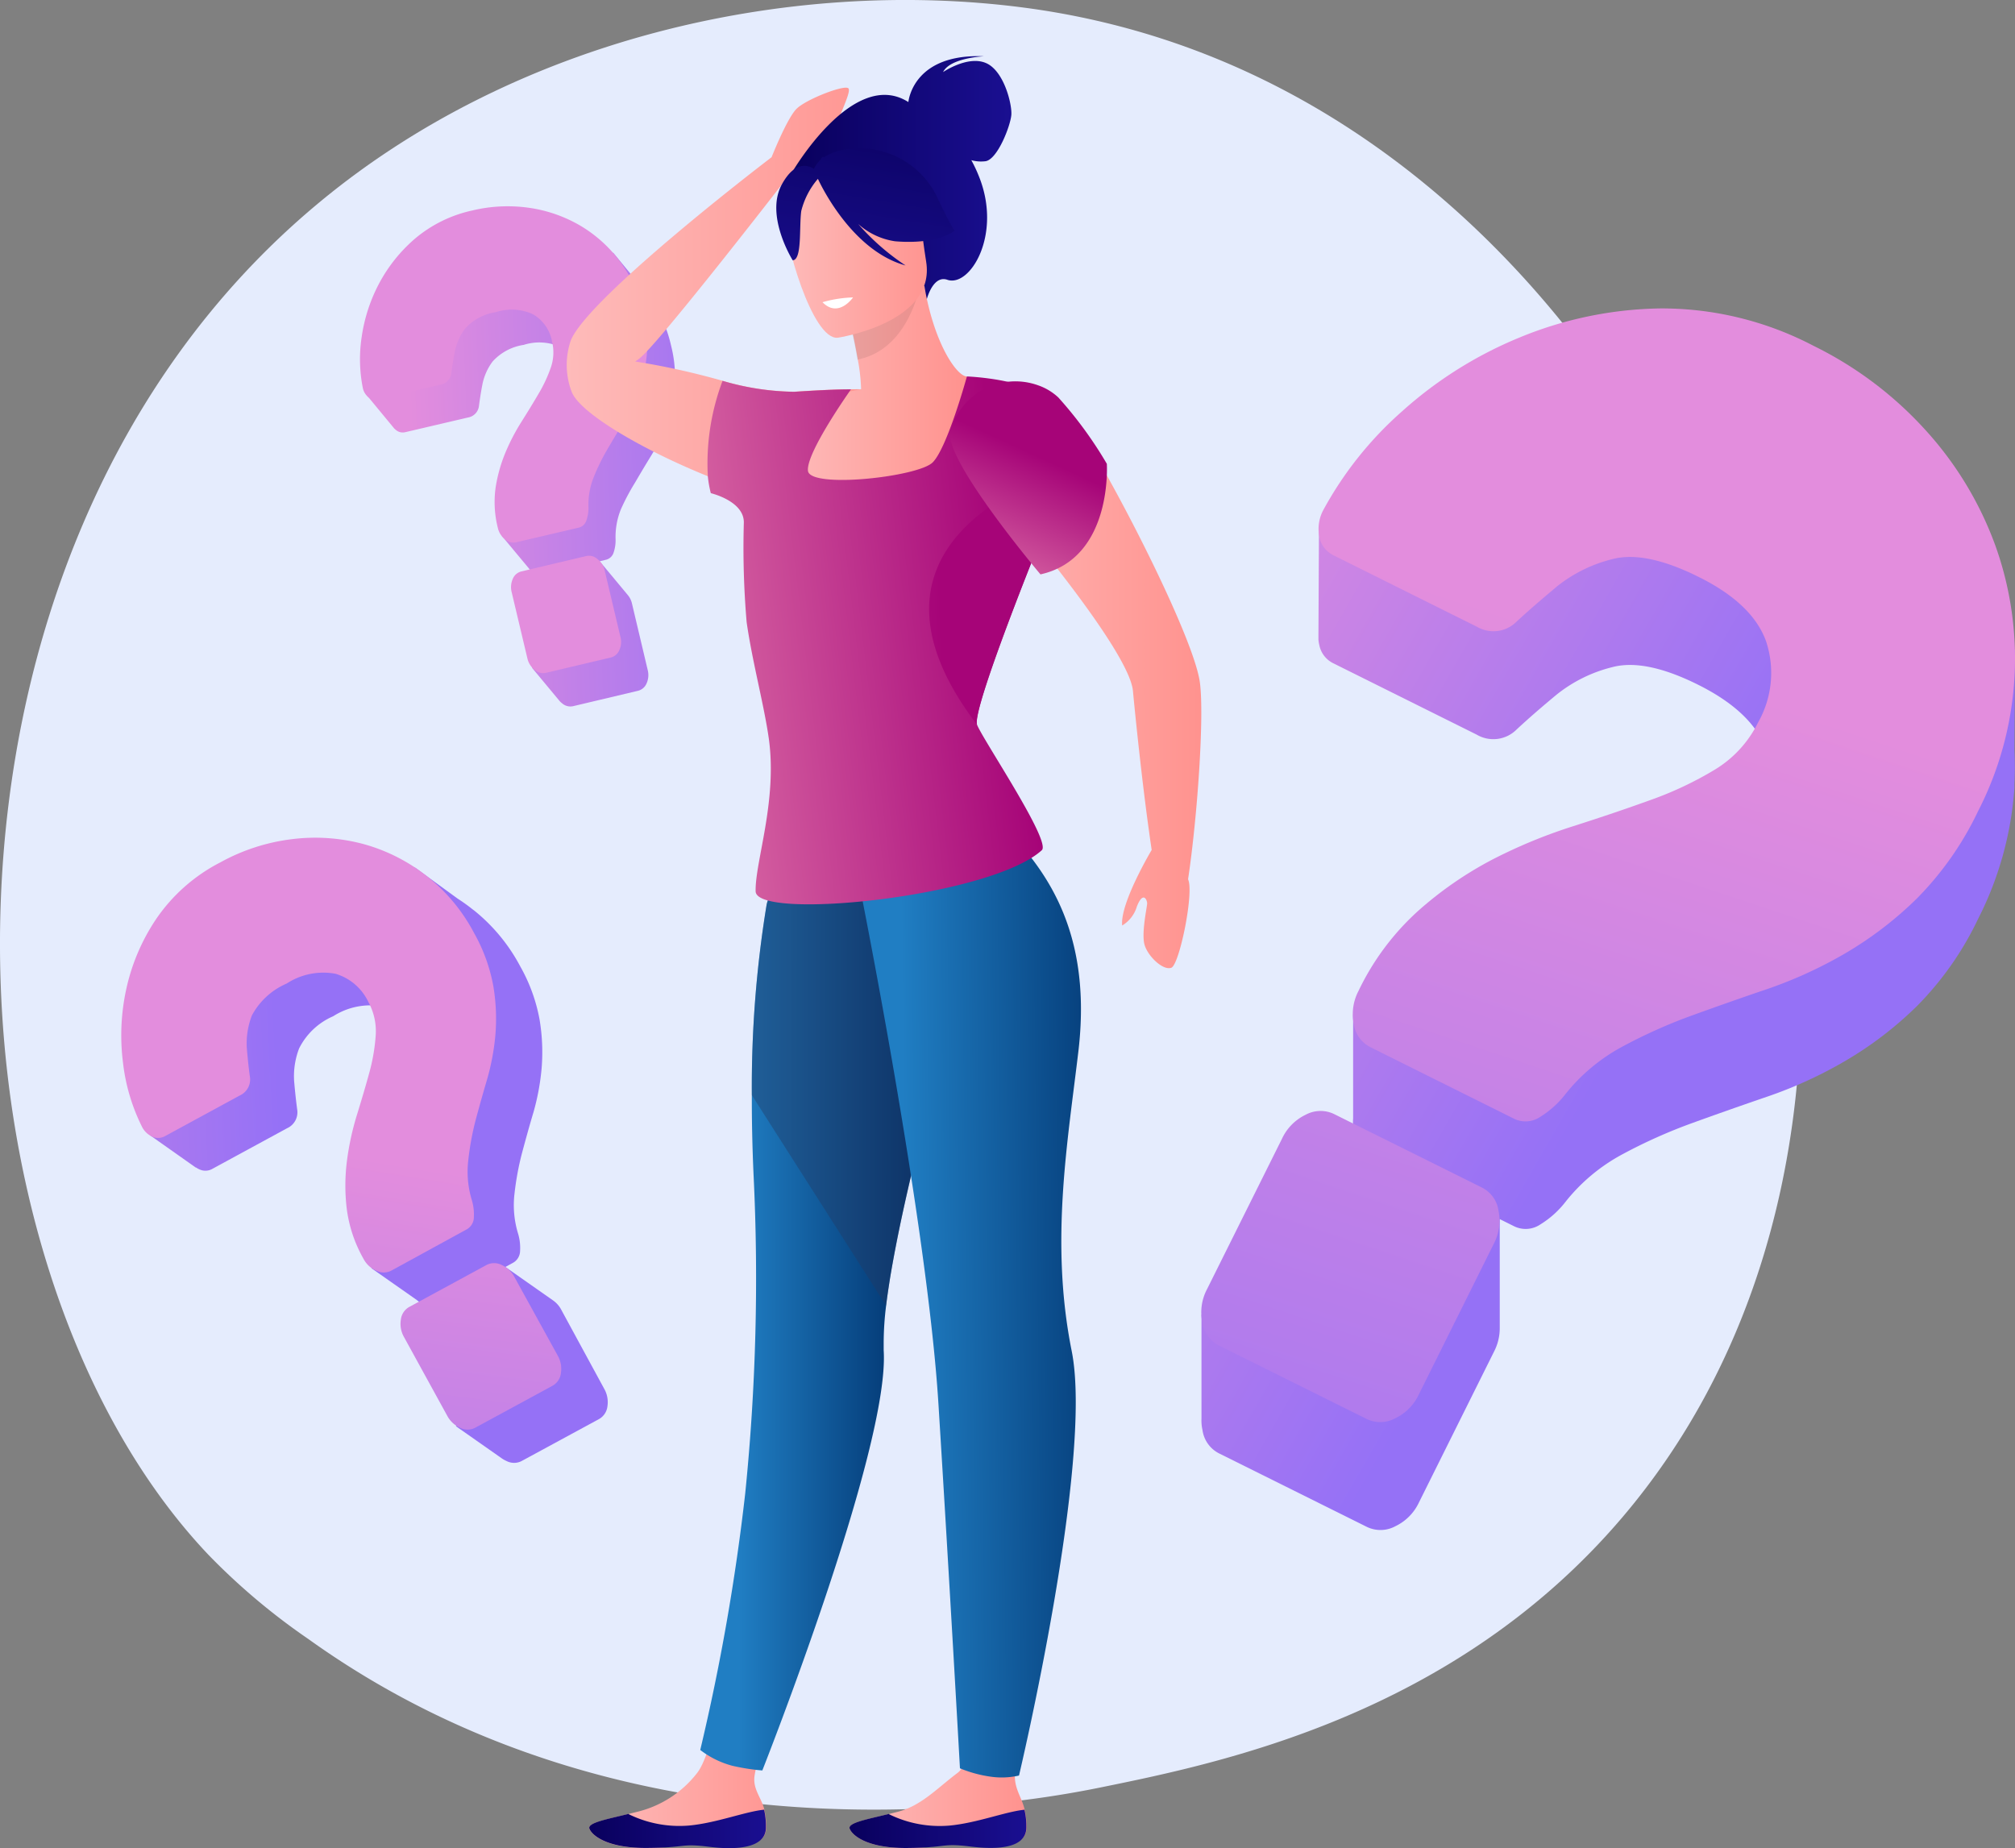 <svg xmlns="http://www.w3.org/2000/svg" xmlns:xlink="http://www.w3.org/1999/xlink" width="178.042" height="163.313" viewBox="0 0 178.042 163.313">
  <rect x="0" y="0" width="178.042" height="163.313" fill="#808080" stroke="none"/>
  <defs>
    <linearGradient id="linear-gradient" x1="0.039" y1="-0.068" x2="0.638" y2="0.406" gradientUnits="objectBoundingBox">
      <stop offset="0" stop-color="#e38ddd"/>
      <stop offset="1" stop-color="#9571f6"/>
    </linearGradient>
    <linearGradient id="linear-gradient-2" x1="0.615" y1="0.331" x2="0.348" y2="1.438" xlink:href="#linear-gradient"/>
    <linearGradient id="linear-gradient-3" x1="0.22" y1="1.88" x2="1.367" y2="1.817" xlink:href="#linear-gradient"/>
    <linearGradient id="linear-gradient-4" x1="1.206" y1="1.75" x2="0.991" y2="3.266" xlink:href="#linear-gradient"/>
    <linearGradient id="linear-gradient-5" x1="0.923" y1="1.941" x2="0.362" y2="6.285" xlink:href="#linear-gradient"/>
    <linearGradient id="linear-gradient-6" x1="-0.693" y1="1.155" x2="0.329" y2="1.09" xlink:href="#linear-gradient"/>
    <linearGradient id="linear-gradient-7" x1="0.19" y1="0.668" x2="-0.028" y2="2.221" xlink:href="#linear-gradient"/>
    <linearGradient id="linear-gradient-8" x1="-2.065" y1="-0.901" x2="-2.573" y2="3.154" xlink:href="#linear-gradient"/>
    <linearGradient id="linear-gradient-9" y1="0.5" x2="1" y2="0.5" gradientUnits="objectBoundingBox">
      <stop offset="0" stop-color="#febbba"/>
      <stop offset="1" stop-color="#ff928e"/>
    </linearGradient>
    <linearGradient id="linear-gradient-10" y1="0.504" x2="1.002" y2="0.504" gradientUnits="objectBoundingBox">
      <stop offset="0" stop-color="#09005d"/>
      <stop offset="1" stop-color="#1a0f91"/>
    </linearGradient>
    <linearGradient id="linear-gradient-11" x1="0.755" y1="0.501" x2="0.136" y2="0.5" gradientUnits="objectBoundingBox">
      <stop offset="0" stop-color="#00316c"/>
      <stop offset="1" stop-color="#207ec3"/>
    </linearGradient>
    <linearGradient id="linear-gradient-12" x1="0" y1="0.5" x2="1" y2="0.5" xlink:href="#linear-gradient-9"/>
    <linearGradient id="linear-gradient-13" x1="0" y1="0.504" x2="1.001" y2="0.504" xlink:href="#linear-gradient-10"/>
    <linearGradient id="linear-gradient-14" x1="1.173" y1="0.474" x2="0.193" y2="0.516" xlink:href="#linear-gradient-11"/>
    <linearGradient id="linear-gradient-15" x1="0" y1="0.5" x2="1" y2="0.5" xlink:href="#linear-gradient-9"/>
    <linearGradient id="linear-gradient-16" x1="0" y1="0.499" x2="1" y2="0.499" xlink:href="#linear-gradient-10"/>
    <linearGradient id="linear-gradient-17" x1="-0.002" y1="0.5" x2="0.998" y2="0.5" xlink:href="#linear-gradient-9"/>
    <linearGradient id="linear-gradient-18" x1="-0.001" y1="0.5" x2="0.999" y2="0.5" xlink:href="#linear-gradient-9"/>
    <linearGradient id="linear-gradient-19" x1="0.783" y1="-0.495" x2="0.287" y2="1.352" xlink:href="#linear-gradient-10"/>
    <linearGradient id="linear-gradient-20" x1="-0.002" y1="0.552" x2="0.846" y2="0.404" gradientUnits="objectBoundingBox">
      <stop offset="0" stop-color="#d663a2"/>
      <stop offset="1" stop-color="#a60478"/>
    </linearGradient>
    <linearGradient id="linear-gradient-21" x1="-1.377" y1="0.595" x2="0.429" y2="0.512" xlink:href="#linear-gradient-20"/>
    <linearGradient id="linear-gradient-22" x1="-0.001" y1="0.5" x2="1" y2="0.5" xlink:href="#linear-gradient-9"/>
    <linearGradient id="linear-gradient-23" x1="0.27" y1="0.993" x2="0.522" y2="0.372" xlink:href="#linear-gradient-20"/>
  </defs>
  <g id="Asset_2" data-name="Asset 2" transform="translate(0.099 -6.903)">
    <g id="Layer_2" data-name="Layer 2" transform="translate(0.005 -0.03)">
      <g id="Layer_1" data-name="Layer 1">
        <path id="Path_1827" data-name="Path 1827" d="M18.449,137.391a57.682,57.682,0,0,0,8.8,7.413c28.721,20.6,62.7,14.6,69.922,13.132,10.664-2.169,31.268-6.358,46.178-23.881,22.552-26.519,19.041-68.274,1.55-95.868C141.7,33.146,124.8,5.149,90.456.641,69.67-2.075,45.444,3.4,27.921,18.105-8.936,48.982-6.317,111.322,18.449,137.391Z" transform="translate(-0.109 6.962)" fill="#e5ecfd"/>
        <path id="Path_2064" data-name="Path 2064" d="M225.4,86.217l-1.557.84c-.059-.182-.124-.365-.189-.541a30.616,30.616,0,0,0-6.117-10.123,32.681,32.681,0,0,0-9.947-7.5,28.91,28.91,0,0,0-13.543-3.29,33.56,33.56,0,0,0-12.507,2.606,36,36,0,0,0-10.325,6.514c-.449.41-.886.821-1.3,1.238l-6.019-.143-.046,9.25v.28h0a2.944,2.944,0,0,0,.078.489,2.28,2.28,0,0,0,1.218,1.6l12.683,6.312a2.9,2.9,0,0,0,3.537-.456c1.036-.964,2.221-1.993,3.544-3.088a12.735,12.735,0,0,1,4.905-2.417q2.912-.775,7.589,1.557,4.775,2.384,5.986,5.693a8.83,8.83,0,0,1-.7,7.165,10,10,0,0,1-3.83,4.176,30.617,30.617,0,0,1-5.687,2.69q-3.153,1.094-6.768,2.267a45.906,45.906,0,0,0-7.113,2.964,32.8,32.8,0,0,0-6.605,4.56c-.254.221-.5.456-.749.7l-5.022-1.068v9.178h0a4.377,4.377,0,0,0,.065,1.2,2.755,2.755,0,0,0,1.453,2.039l11.367,5.654-8.6,1.954,1.381,1.954-7.348-3.661a2.742,2.742,0,0,0-2.5.072,4.4,4.4,0,0,0-2.078,2.091l-3.563,7.165-3.576-1.14v9.191a3.909,3.909,0,0,0,.091,1.029,2.723,2.723,0,0,0,1.446,2.039l13.1,6.514a2.762,2.762,0,0,0,2.5-.072,4.391,4.391,0,0,0,2.078-2.1l6.631-13.321a4.5,4.5,0,0,0,.508-2.1h0v-9.615l1.244.619a2.312,2.312,0,0,0,2.345-.15,8.325,8.325,0,0,0,2.234-2.013,16.181,16.181,0,0,1,5-4.176,46.183,46.183,0,0,1,6.182-2.768q3.257-1.179,6.683-2.352a38.127,38.127,0,0,0,6.8-3.114,32.29,32.29,0,0,0,6.39-4.886,28.011,28.011,0,0,0,5.387-7.687,29.965,29.965,0,0,0,3.211-11.6h0v-.345c.052-1.029.046-2.039,0-3.042Z" transform="translate(-47.46 -21.902)" fill="url(#linear-gradient)"/>
        <path id="Union_14" data-name="Union 14" d="M-60.467-2075.852l-13.1-6.514a2.749,2.749,0,0,1-1.446-2.04,4.349,4.349,0,0,1,.41-2.919l6.637-13.321a4.394,4.394,0,0,1,2.078-2.1,2.762,2.762,0,0,1,2.5-.072l13.1,6.514a2.722,2.722,0,0,1,1.446,2.039,4.4,4.4,0,0,1-.418,2.919l-6.631,13.327a4.353,4.353,0,0,1-2.078,2.092,2.744,2.744,0,0,1-1.321.339A2.741,2.741,0,0,1-60.467-2075.852Zm12.97-26.558-12.683-6.319a2.728,2.728,0,0,1-1.453-2.039,4.4,4.4,0,0,1,.418-2.919,22.74,22.74,0,0,1,5.276-7.08,32.6,32.6,0,0,1,6.606-4.56,45.892,45.892,0,0,1,7.126-2.931q3.627-1.159,6.788-2.3a31.108,31.108,0,0,0,5.686-2.684,10.051,10.051,0,0,0,3.83-4.181,8.855,8.855,0,0,0,.7-7.166q-1.206-3.343-5.987-5.7-4.676-2.326-7.589-1.557a12.7,12.7,0,0,0-4.905,2.417c-1.3,1.094-2.508,2.124-3.543,3.088a2.888,2.888,0,0,1-3.538.463l-12.683-6.319a2.267,2.267,0,0,1-1.218-1.589,3.514,3.514,0,0,1,.371-2.45,31.93,31.93,0,0,1,6.9-8.644,35.9,35.9,0,0,1,10.325-6.514A33.82,33.82,0,0,1-34.56-2174a28.9,28.9,0,0,1,13.542,3.3,32.9,32.9,0,0,1,9.948,7.5,30.741,30.741,0,0,1,6.116,10.123,29.548,29.548,0,0,1-1.525,23.522,28.094,28.094,0,0,1-5.387,7.686,32.3,32.3,0,0,1-6.391,4.886,38.55,38.55,0,0,1-6.8,3.113c-2.293.776-4.521,1.564-6.683,2.345a46.214,46.214,0,0,0-6.182,2.769,16.272,16.272,0,0,0-5,4.176,8.463,8.463,0,0,1-2.235,2.019,2.322,2.322,0,0,1-1.3.4A2.32,2.32,0,0,1-47.5-2102.41Z" transform="translate(181.145 2208.187)" fill="url(#linear-gradient-2)"/>
        <path id="Path_2067" data-name="Path 2067" d="M71.371,44.25,71.1,44.9l-.2-.117a12.246,12.246,0,0,0-4.5-1.557,13.217,13.217,0,0,0-5.016.241,11.641,11.641,0,0,0-5.042,2.475,13.562,13.562,0,0,0-3.218,4.032,14.409,14.409,0,0,0-1.5,4.69c-.039.241-.065.482-.085.717l-1.9,1.511,2.371,2.873h0l.046.052h0l.15.13a.932.932,0,0,0,.788.182l5.557-1.3a1.173,1.173,0,0,0,.977-1.055c.072-.567.169-1.192.3-1.87a5.009,5.009,0,0,1,.892-2.013,4.61,4.61,0,0,1,2.755-1.479,4.5,4.5,0,0,1,3.316.221,3.557,3.557,0,0,1,1.629,2.391,4.058,4.058,0,0,1-.111,2.28,12.467,12.467,0,0,1-1.068,2.3q-.684,1.173-1.5,2.462a18.63,18.63,0,0,0-1.44,2.749,13.361,13.361,0,0,0-.879,3.107,1.1,1.1,0,0,1-.052.4l-1.824.971,2.365,2.84h0a1.707,1.707,0,0,0,.332.352,1.094,1.094,0,0,0,.971.261l4.983-1.179-2.156,2.821.932.248L65.71,75.4a1.14,1.14,0,0,0-.756.651,1.778,1.778,0,0,0-.1,1.179l.743,3.14-1.394.567,2.365,2.847a1.564,1.564,0,0,0,.293.293,1.107,1.107,0,0,0,.977.261l5.739-1.361a1.114,1.114,0,0,0,.756-.651,1.791,1.791,0,0,0,.1-1.186l-1.387-5.863a1.778,1.778,0,0,0-.384-.775h0l-2.469-2.97.541-.13a.938.938,0,0,0,.69-.651,3.315,3.315,0,0,0,.169-1.2,6.514,6.514,0,0,1,.469-2.606,19.751,19.751,0,0,1,1.264-2.384q.7-1.205,1.466-2.449a15.634,15.634,0,0,0,1.3-2.716,13.087,13.087,0,0,0,.717-3.159,11.412,11.412,0,0,0-.313-3.772,12.018,12.018,0,0,0-1.993-4.41h0l-.078-.111c-.254-.332-.515-.651-.788-.945Z" transform="translate(-17.307 -15.002)" fill="url(#linear-gradient-3)"/>
        <path id="Path_2068" data-name="Path 2068" d="M58.59,38.97a13.354,13.354,0,0,1,5.016-.241,12.409,12.409,0,0,1,4.5,1.557A11.882,11.882,0,0,1,73.7,47.979a11.23,11.23,0,0,1,.319,3.765A13.087,13.087,0,0,1,73.3,54.9,15.693,15.693,0,0,1,72,57.626q-.762,1.251-1.466,2.449a18.473,18.473,0,0,0-1.2,2.449,6.514,6.514,0,0,0-.469,2.606,3.348,3.348,0,0,1-.176,1.205.945.945,0,0,1-.651.651l-5.556,1.3a1.068,1.068,0,0,1-.971-.254,1.726,1.726,0,0,1-.651-1.01,9.283,9.283,0,0,1-.2-3.557,13.393,13.393,0,0,1,.873-3.114,18.415,18.415,0,0,1,1.44-2.755q.821-1.3,1.5-2.462a12.416,12.416,0,0,0,1.068-2.293,4.058,4.058,0,0,0,.111-2.28,3.544,3.544,0,0,0-1.629-2.391,4.429,4.429,0,0,0-3.322-.221,4.541,4.541,0,0,0-2.749,1.472,5.087,5.087,0,0,0-.892,2.013c-.13.651-.228,1.3-.306,1.87a1.159,1.159,0,0,1-.971,1.055l-5.556,1.3a.932.932,0,0,1-.788-.176,1.42,1.42,0,0,1-.515-.853,13.028,13.028,0,0,1-.1-4.462,14.481,14.481,0,0,1,1.511-4.69,13.68,13.68,0,0,1,3.2-4.019A11.68,11.68,0,0,1,58.59,38.97Z" transform="translate(-16.974 -13.435)" fill="url(#linear-gradient-4)"/>
        <path id="Path_2069" data-name="Path 2069" d="M78.828,93.166a1.694,1.694,0,0,1-.1,1.179,1.088,1.088,0,0,1-.756.651l-5.732,1.355a1.127,1.127,0,0,1-.977-.254,1.772,1.772,0,0,1-.651-1.01L69.22,89.225a1.8,1.8,0,0,1,.1-1.186,1.1,1.1,0,0,1,.756-.651l5.739-1.361a1.094,1.094,0,0,1,.971.261,1.726,1.726,0,0,1,.651,1.01Z" transform="translate(-24.113 -29.96)" fill="url(#linear-gradient-5)"/>
        <path id="Path_2070" data-name="Path 2070" d="M43.579,128.26l-.1.938-.293-.085a16.37,16.37,0,0,0-6.293-.43,17.549,17.549,0,0,0-6.325,2.052,15.367,15.367,0,0,0-5.576,4.912,17.836,17.836,0,0,0-2.7,6.247,19.138,19.138,0,0,0-.3,6.514c.039.319.085.651.143.945l-1.909,2.606,4.026,2.84h.039l.085.059h0a1.576,1.576,0,0,0,.235.117,1.225,1.225,0,0,0,1.068-.046l6.638-3.609a1.544,1.544,0,0,0,.886-1.681c-.1-.756-.189-1.583-.267-2.495a6.827,6.827,0,0,1,.443-2.879,6.041,6.041,0,0,1,3.009-2.84,6.082,6.082,0,0,1,4.319-.873,4.69,4.69,0,0,1,2.9,2.521,5.381,5.381,0,0,1,.651,2.957,16.559,16.559,0,0,1-.567,3.3q-.469,1.726-1.075,3.667a24.557,24.557,0,0,0-.886,4.013,17.282,17.282,0,0,0-.039,4.267,3.72,3.72,0,0,0,.072.541l-2,1.87,4.006,2.808h0a2.1,2.1,0,0,0,.541.339,1.459,1.459,0,0,0,1.3,0l5.947-3.257-1.772,4.358h1.3l-3.843,2.091a1.466,1.466,0,0,0-.736,1.114,2.326,2.326,0,0,0,.28,1.544l2.032,3.746-1.589,1.218,4.013,2.814a2.5,2.5,0,0,0,.482.274,1.446,1.446,0,0,0,1.3,0l6.859-3.72a1.479,1.479,0,0,0,.736-1.114,2.391,2.391,0,0,0-.28-1.55l-3.791-6.977a2.332,2.332,0,0,0-.762-.86h0L51.6,163.579l.651-.352a1.225,1.225,0,0,0,.651-1.068,4.377,4.377,0,0,0-.2-1.6,8.605,8.605,0,0,1-.293-3.459,25.326,25.326,0,0,1,.651-3.544c.319-1.186.651-2.4,1.023-3.641a20.793,20.793,0,0,0,.723-3.908,17.4,17.4,0,0,0-.182-4.286,14.982,14.982,0,0,0-1.707-4.7,15.835,15.835,0,0,0-4.078-4.944h0l-.15-.111a15.244,15.244,0,0,0-1.3-.932Z" transform="translate(-7.052 -44.691)" fill="url(#linear-gradient-6)"/>
        <path id="Path_2071" data-name="Path 2071" d="M25.045,126.433a17.419,17.419,0,0,1,6.325-2.052,16.5,16.5,0,0,1,6.293.423,15.758,15.758,0,0,1,9.8,7.862,15.087,15.087,0,0,1,1.707,4.71,17.36,17.36,0,0,1,.182,4.28,20.767,20.767,0,0,1-.723,3.908q-.547,1.856-1.023,3.635a24.669,24.669,0,0,0-.651,3.55,8.625,8.625,0,0,0,.293,3.459,4.488,4.488,0,0,1,.2,1.589,1.238,1.238,0,0,1-.651,1.075l-6.664,3.648a1.459,1.459,0,0,1-1.3,0,2.319,2.319,0,0,1-1.146-1.075,12.025,12.025,0,0,1-1.479-4.475,17.282,17.282,0,0,1,.039-4.267,24.408,24.408,0,0,1,.886-4.013c.4-1.3.762-2.514,1.075-3.667a16.624,16.624,0,0,0,.567-3.309,5.361,5.361,0,0,0-.651-2.951,4.69,4.69,0,0,0-2.9-2.488,5.934,5.934,0,0,0-4.319.866,6.291,6.291,0,0,0-3.075,2.827,6.859,6.859,0,0,0-.443,2.879c.078.918.163,1.746.267,2.495a1.55,1.55,0,0,1-.886,1.687l-6.638,3.609a1.244,1.244,0,0,1-1.068.046,1.876,1.876,0,0,1-.951-.918,16.937,16.937,0,0,1-1.668-5.661,19.132,19.132,0,0,1,.3-6.514,17.92,17.92,0,0,1,2.7-6.254A15.354,15.354,0,0,1,25.045,126.433Z" transform="translate(-5.682 -43.294)" fill="url(#linear-gradient-7)"/>
        <path id="Path_2072" data-name="Path 2072" d="M68.065,190.137a2.371,2.371,0,0,1,.28,1.544,1.466,1.466,0,0,1-.736,1.114L60.75,196.52a1.446,1.446,0,0,1-1.3,0,2.391,2.391,0,0,1-1.153-1.075L54.483,188.5a2.352,2.352,0,0,1-.28-1.55,1.472,1.472,0,0,1,.736-1.114l6.853-3.72a1.459,1.459,0,0,1,1.3,0,2.378,2.378,0,0,1,1.146,1.075Z" transform="translate(-18.887 -63.412)" fill="url(#linear-gradient-8)"/>
        <path id="Path_2073" data-name="Path 2073" d="M95.4,250.067c-.13,1.622-2.423,1.622-5.016,1.3s-1.909.345-5.55.371-4.886-1.192-5.055-1.713,1.6-.834,3.479-1.3l.71-.176a9.53,9.53,0,0,0,5.348-3.459c1.576-2.019,3.023-11.23,3.023-11.23l5.687,1.062s-3.309,7.9-3.654,10.481c-.15,1.16.651,1.954.873,2.951A6.7,6.7,0,0,1,95.4,250.067Z" transform="translate(-27.811 -81.503)" fill="url(#linear-gradient-9)"/>
        <path id="Path_2074" data-name="Path 2074" d="M90.376,259.383c-2.606-.326-1.9.078-5.537.1s-4.886-1.192-5.055-1.713,1.6-.834,3.479-1.3v.033a10.169,10.169,0,0,0,5.329,1c2.443-.228,4.944-1.231,6.631-1.4a6.7,6.7,0,0,1,.156,1.694C95.274,259.442,92.949,259.7,90.376,259.383Z" transform="translate(-27.811 -89.255)" fill="url(#linear-gradient-10)"/>
        <path id="Path_2075" data-name="Path 2075" d="M119.922,132.52s-3.1,9.993-5.641,20.135c-.261,1.029-.508,2.065-.756,3.088-.547,2.326-1.049,4.605-1.453,6.716q-.261,1.355-.469,2.606c-.137.866-.261,1.687-.352,2.456a26.909,26.909,0,0,0-.215,3.29c0,.234,0,.456,0,.651.573,8.573-10.722,37.13-10.722,37.13a18.334,18.334,0,0,1-2.638-.41,7.973,7.973,0,0,1-2.847-1.4A190.453,190.453,0,0,0,98.8,184.131a188.562,188.562,0,0,0,.736-28.252c-.111-2.488-.156-4.807-.15-6.951a99.547,99.547,0,0,1,1.3-16.8C101.7,126.566,119.922,132.52,119.922,132.52Z" transform="translate(-33.06 -45.212)" fill="url(#linear-gradient-11)"/>
        <path id="Path_2076" data-name="Path 2076" d="M122.361,132.518s-3.1,9.993-5.641,20.135c-.261,1.029-.508,2.065-.756,3.088-.547,2.326-1.049,4.605-1.453,6.716q-.261,1.355-.469,2.606c-.137.866-.261,1.687-.352,2.456l-11.862-18.6a99.547,99.547,0,0,1,1.3-16.8C104.135,126.564,122.361,132.518,122.361,132.518Z" transform="translate(-35.499 -45.21)" fill="#233862" opacity="0.41"/>
        <path id="Path_2077" data-name="Path 2077" d="M130.711,251c-.137,1.622-2.423,1.622-5.022,1.3s-1.909.345-5.543.371-4.886-1.192-5.061-1.713,1.6-.834,3.485-1.3l.71-.176c2.117-.521,3.524-2.091,5.348-3.459,1.72-1.3.515-7.582.515-7.582l5.348-1.909s-.808,6.325-.808,9.8c0,1.173.651,1.954.866,2.951A6.416,6.416,0,0,1,130.711,251Z" transform="translate(-40.116 -82.433)" fill="url(#linear-gradient-12)"/>
        <path id="Path_2078" data-name="Path 2078" d="M125.747,259.357c-2.606-.319-1.954.1-5.6.13s-4.886-1.192-5.061-1.713,1.6-.834,3.485-1.3v.033a10.169,10.169,0,0,0,5.329,1c2.449-.228,4.944-1.231,6.631-1.4a6.417,6.417,0,0,1,.163,1.694C130.574,259.442,128.34,259.676,125.747,259.357Z" transform="translate(-40.116 -89.255)" fill="url(#linear-gradient-13)"/>
        <path id="Path_2079" data-name="Path 2079" d="M116.49,127.238s5.934,29.561,6.937,45.651,1.9,32.186,1.9,32.186a11.074,11.074,0,0,0,2.645.73,6.866,6.866,0,0,0,2.573-.091S137.146,177.9,135.2,168.2s-.326-18.624.612-26.662c1.3-11.517-3.817-16.878-7.42-20.526S116.49,127.238,116.49,127.238Z" transform="translate(-40.611 -41.884)" fill="url(#linear-gradient-14)"/>
        <path id="Path_2080" data-name="Path 2080" d="M101.8,49.159c-1.3,0-2.9.078-5,.215a23.256,23.256,0,0,1-6.345-.971,66.345,66.345,0,0,0-7.693-1.7c.13-.085.254-.176.365-.261,1.694-1.3,12.663-15.477,12.663-15.477,1.518-.352,4.645-3.726,4.645-4.56s1.44-3.426,1.173-3.824-3.752.945-4.6,1.8-2.2,4.273-2.2,4.273S78.755,40.873,77.081,44.808a6.674,6.674,0,0,0,.078,4.612h0c.788,1.9,6.312,5.114,11.979,7.407a51.13,51.13,0,0,0,5.009,1.739h.039c7.634,2.2,12.018-8.95,12.018-8.95S106.068,49.107,101.8,49.159Z" transform="translate(-26.737 -7.827)" fill="url(#linear-gradient-15)"/>
        <path id="Path_2081" data-name="Path 2081" d="M124.373,18.823c-1.6-.651-3.746.814-3.746.814.612-1.264,3.609-1.394,3.609-1.394-6.045-.254-6.638,3.674-6.677,4.045C112.68,19.182,107.28,28.5,107.28,28.5l11.895,11.25s.541-2.2,1.824-1.759c1.993.69,4.846-3.941,2.821-9.068a12.494,12.494,0,0,0-.7-1.5,3.2,3.2,0,0,0,1.264.091c1.062-.176,2.208-3.159,2.273-4.11S125.988,19.468,124.373,18.823Z" transform="translate(-37.4 -6.336)" fill="url(#linear-gradient-16)"/>
        <path id="Path_2082" data-name="Path 2082" d="M122.55,57.392h0c-.886,0-2.918-2.918-3.759-8.012l-.378.143-6.332,2.4s.5,2.039.827,3.98a16.572,16.572,0,0,1,.293,2.606c-1.257.261-2.1.462-2.1.462s-4.338,5.42-4.338,7.915,9.771.769,13.028-.091S122.55,57.392,122.55,57.392Z" transform="translate(-37.219 -17.194)" fill="url(#linear-gradient-17)"/>
        <path id="Path_2083" data-name="Path 2083" d="M114.88,52s.5,2.039.827,3.98c3.648-.723,5.022-4.4,5.5-6.384Z" transform="translate(-40.049 -17.271)" opacity="0.08"/>
        <path id="Path_2084" data-name="Path 2084" d="M110.989,48.192s8.7-1.3,7.817-6.729-.391-9.217-5.986-8.6-6.325,2.853-6.462,4.736S108.728,48.394,110.989,48.192Z" transform="translate(-37.077 -11.414)" fill="url(#linear-gradient-18)"/>
        <path id="Path_2085" data-name="Path 2085" d="M120.875,38.019s-.651-1.094-1.433-2.782a7.621,7.621,0,0,0-8.579-4.332,4.56,4.56,0,0,0-1.5.612c-.137-.078-.235.039-.319.241a2.3,2.3,0,0,0-.573.788c-.651-.4-1.726-.593-2.8,1.3-1.6,2.775.918,6.781.918,6.781.84-.039.56-2.905.756-4.358a6.925,6.925,0,0,1,1.472-2.84c.274.6,3.042,6.371,7.745,7.654a20.747,20.747,0,0,1-4.189-3.667,6.24,6.24,0,0,0,3.257,1.531C119.455,39.264,120.875,38.019,120.875,38.019Z" transform="translate(-36.651 -10.693)" fill="url(#linear-gradient-19)"/>
        <path id="Path_2086" data-name="Path 2086" d="M126.791,70.148c.469-2.71.313-4.736-.9-6.286-1.557-1.974-7.178-2.182-7.178-2.182s-1.733,6.319-3.029,7.6-10.826,2.332-11.015.743,3.8-7.2,3.8-7.2h0c-1.3,0-2.9.078-5,.215a23.256,23.256,0,0,1-6.345-.971,20.676,20.676,0,0,0-1.3,8.468,10.225,10.225,0,0,0,.261,1.459s2.951.69,2.918,2.606h0a77.231,77.231,0,0,0,.248,8.794c.508,3.544,1.524,7.244,1.954,10.253.782,5.543-1.218,10.918-1.16,13.53s20.754.508,25.288-3.635c.853-.782-5.211-9.771-5.719-11.074s5.752-16.715,5.752-16.715a39.657,39.657,0,0,0,1.427-5.6Z" transform="translate(-33.383 -21.482)" fill="url(#linear-gradient-20)"/>
        <path id="Path_2087" data-name="Path 2087" d="M135.857,80.269s-6.273,15.425-5.752,16.715c-10.989-14.416,2.332-20.611,7.165-22.3a39.657,39.657,0,0,1-1.414,5.589Z" transform="translate(-43.881 -26.014)" fill="url(#linear-gradient-21)"/>
        <path id="Path_2088" data-name="Path 2088" d="M151.047,89.166c-.326-2.606-3.531-9.524-6.579-15.3h0c-2.208-4.189-4.338-7.765-5.211-8.625-5.817-5.622-10.787-.085-9.654,3.192,0,0,4.462,5.016,8.6,10.318,3.485,4.449,6.742,9.12,6.924,11.126.235,2.508.892,8.918,1.655,14.044,0,0-2.821,4.723-2.606,6.677a2.931,2.931,0,0,0,1.3-1.687c.547-1.381.905-.58.905-.267s-.534,2.664-.221,3.687,1.642,2.267,2.358,2,2.026-6.664,1.479-7.817C150.826,101,151.432,92.143,151.047,89.166Z" transform="translate(-45.125 -21.882)" fill="url(#linear-gradient-22)"/>
        <path id="Path_2089" data-name="Path 2089" d="M128.755,66.68a5.947,5.947,0,0,1,7.732-3.987,5.016,5.016,0,0,1,1.791,1.075,35.683,35.683,0,0,1,4.286,5.863s.541,8.345-5.863,9.771c0,0-8.651-10.253-7.954-12.663Z" transform="translate(-44.87 -21.713)" fill="url(#linear-gradient-23)"/>
        <path id="Path_2090" data-name="Path 2090" d="M111.41,51.383a10.9,10.9,0,0,1,2.7-.423S112.824,52.83,111.41,51.383Z" transform="translate(-38.84 -17.745)" fill="#fff"/>
      </g>
    </g>
  </g>
</svg>
